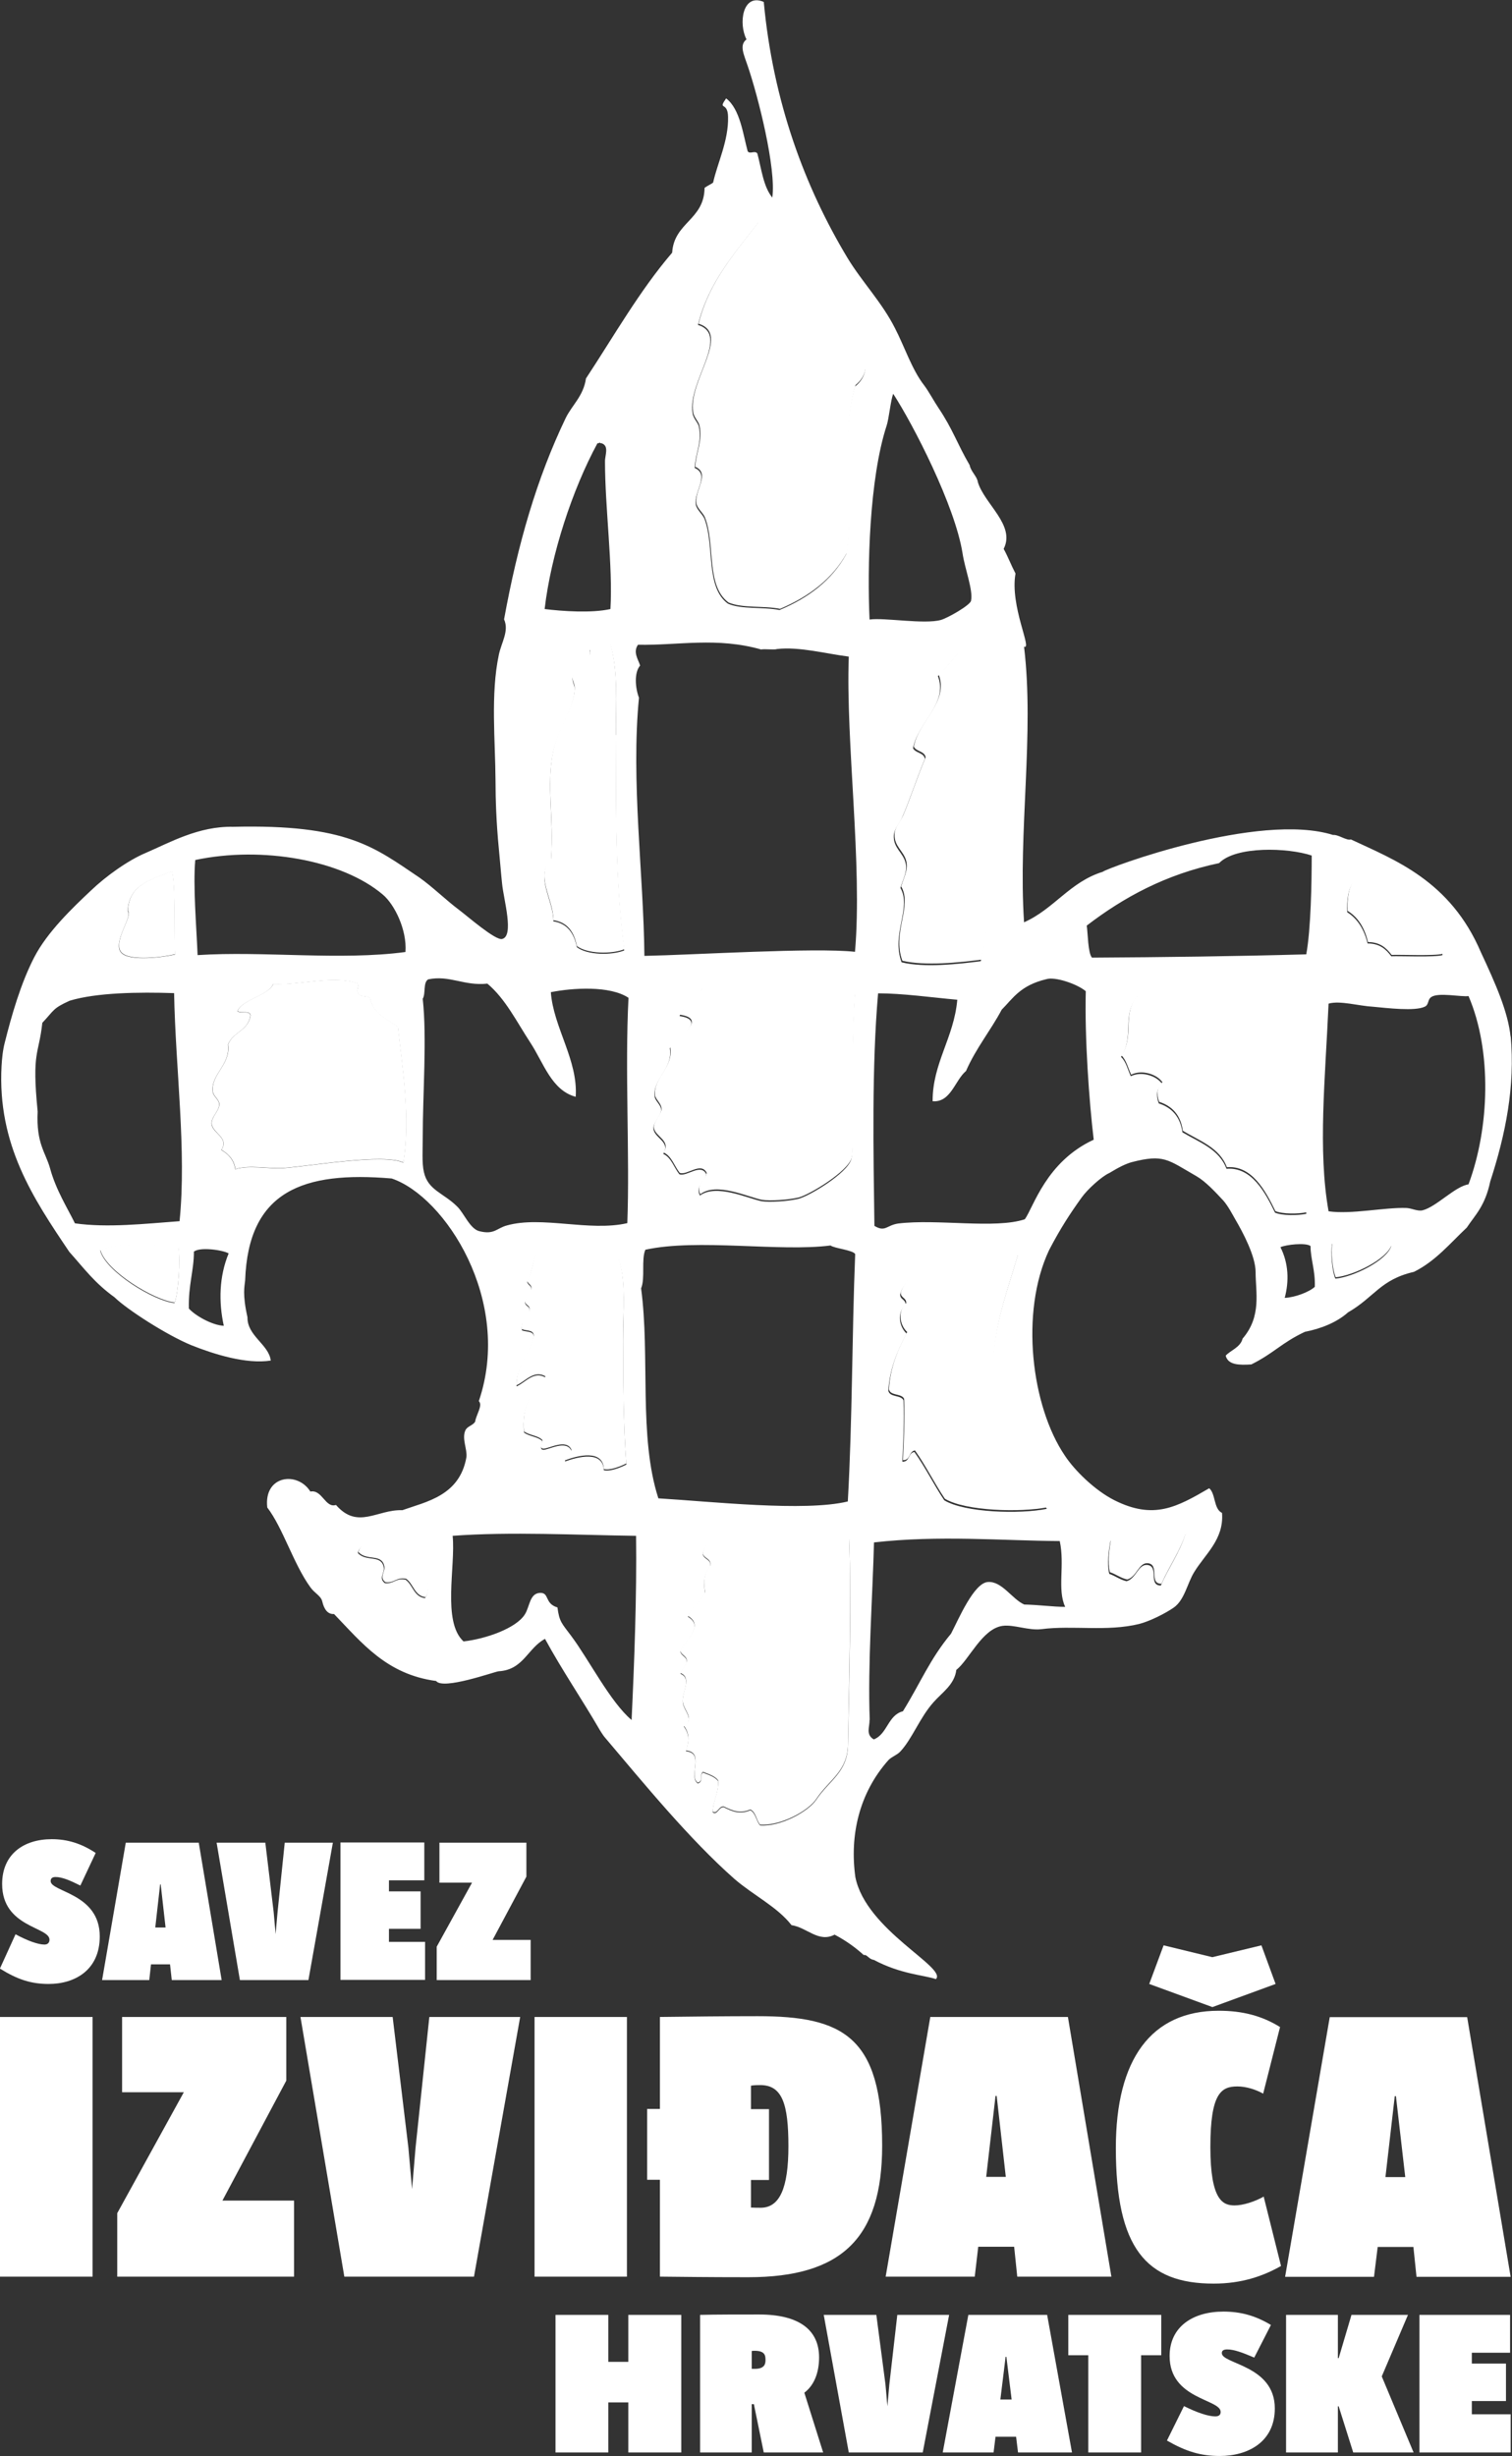 <?xml version="1.0" encoding="UTF-8"?><svg id="Layer_1" xmlns="http://www.w3.org/2000/svg" viewBox="0 0 77.9 126.54"><rect x="0" y="0" width="77.9" height="126.54" fill="#333333" stroke="none"/><defs><style>.cls-1{fill:#fff;}</style></defs><path class="cls-1" d="M75.67,61.02c-.69,.09-1.66,1.16-2.38,1.34-.26,.06-.56-.11-.83-.12-1.13-.04-2.83,.34-4.01,.17-.56-3.13-.17-6.88,0-10.7,.58-.17,1.56,.12,2.29,.16,.76,.07,2.15,.24,2.66,0,.23-.1,.14-.36,.33-.49,.35-.27,1.57,0,1.93-.06,1.22,2.84,1.08,6.8,0,9.7m-1.34-11.81c-.42,.12-2.13,.04-2.64,.06-.27-.36-.59-.66-1.22-.66-.17-.71-.51-1.27-1.05-1.61-.05-1.17,.25-2.76,2.48-1.11,.16,.23,.49,.47,.55,.34,.58,.82,1.85,1.63,1.88,2.99m-5.69,14.87c.68-.11,2.43-.18,3.05,.11-.24,.75-1.96,1.6-2.88,1.68-.17-.37-.25-1.35-.17-1.79m-.89,2.21c-.27,.26-1.02,.55-1.55,.57,.23-.86,.2-1.78-.22-2.61,.26-.13,1.31-.25,1.55-.06,0,.67,.25,1.26,.22,2.1m-.44-17.13c-3.53,.1-7.43,.15-11.04,.17-.21-.23-.21-1.26-.27-1.65,1.89-1.45,4.06-2.64,6.82-3.22,.86-.89,3.56-.8,4.77-.39,0,1.37-.04,3.78-.28,5.09m-9.54,5.28c.69-1.03,.03-2.13,.81-3.06,.02-.25,1.64-.3,1.79-.5,2.16-.03,4.43-.11,6.82,0,.12,3.92,0,7.66,.12,11.65-.45,.09-1.23,.1-1.61-.06-.5-1.04-1.21-2.37-2.5-2.26-.37-1.01-1.41-1.37-2.27-1.88-.11-.8-.54-1.27-1.22-1.49-.15-.42-.1-.78,.17-1.01-.3-.43-1.08-.66-1.61-.39-.16-.34-.24-.75-.5-.99m-1.41,4.26c-2.45,1.13-3.1,3.47-3.55,4.1-1.53,.51-4.5-.03-6.53,.22-.6,.09-.66,.46-1.22,.12-.05-3.8-.14-8.2,.19-11.98,1.27,0,2.74,.21,4.08,.33-.17,1.96-1.28,3.27-1.27,5.23,.94,.07,1.14-1.07,1.72-1.56,.51-1.17,1.26-2.07,1.84-3.16,.57-.57,.95-1.25,2.3-1.57,.44-.14,1.58,.24,2.03,.62-.06,2.42,.17,5.66,.41,7.66m-5.8-9.21c-1.16,.15-2.92,.35-4.1,.06-.54-1.47,.53-2.8-.06-3.83,.12-.42,.37-.83,.27-1.27-.12-.56-.65-.78-.61-1.44,.03-.37,.3-.61,.44-.95,.38-.86,.71-1.91,1.16-2.99-.05-.33-.48-.29-.61-.55,.25-1.33,1.83-2.31,1.28-3.72,.41-.27,1.26-1.7,1.83-1.61,.45,.1,.52,2.29,.55,2.89,.81,4.24,.66,9.41-.17,13.41m-.5-18.57c-.04,.23-1.2,.89-1.55,.99-.85,.24-2.91-.13-3.68-.02-.12-2.65-.02-7.23,.88-9.99,.12-.36,.21-1.33,.34-1.64,1.05,1.62,3.18,5.77,3.57,8.21,.12,.81,.55,1.9,.44,2.44m-5.98-11.04c-.8,2.66-.02,5.76-.45,8.65-.75,1.36-1.96,2.26-3.44,2.88-.84-.17-1.97-.02-2.66-.33-1.17-.87-.67-2.98-1.21-4.38-.1-.23-.4-.47-.44-.72-.11-.68,.74-1.54-.06-1.89,.05-.81,.38-1.33,.22-2.11-.04-.23-.29-.42-.33-.72-.26-1.62,1.97-4.01,.28-4.54,.56-2.24,1.9-3.68,3.11-5.27,.77,.19,1.7,1.58,2.33,2.5,.67,.97,1.68,1.77,2.16,2.56,.61,.98,1.68,2.41,.5,3.38m-4.84,13.55c.21-.03,.7,.03,.81-.02,1.16-.13,2.51,.24,3.7,.39-.16,4.45,.71,10.72,.32,15.21-2.08-.23-8.31,.16-10.85,.21-.04-4.21-.7-8.99-.28-13.3-.19-.5-.26-1.29,.06-1.66-.1-.32-.38-.69-.11-1.07,2.08,.04,4.06-.41,6.37,.25m-6.86,17.95c-.19,3.69,.07,8.12-.06,11.6-1.96,.45-4.4-.39-6.21,.12-.52,.14-.64,.48-1.39,.3-.5-.1-.81-.93-1.16-1.27-.71-.71-1.51-.84-1.72-1.78-.11-.47-.06-1.19-.06-1.77,0-2.3,.22-5.13,0-7.16,.16-.27,.01-.84,.28-1,1.11-.23,1.85,.35,3.05,.22,.93,.78,1.5,1.95,2.22,3.05,.68,1.04,1.09,2.45,2.33,2.78,.13-1.88-1.15-3.58-1.28-5.39,1.11-.22,3.04-.35,4,.29m-.66-13.54c.02,3.98-.04,7.43,.44,11.1-.67,.26-1.91,.24-2.44-.17-.14-.7-.48-1.22-1.21-1.33,.02-1.07-.97-2.31-.12-3.16,.16-2.12-.26-3.87,.12-5.6,.24-1.14,1.09-2.23,1.1-3.22,0-.19-.14-.38-.11-.55,.1-.6,1.04-.79,.89-1.44,.27-.18,.62-.28,1.06-.29,.41,1.47,.27,3.08,.28,4.66m-.56-14.08c0,2.38,.41,5.35,.28,7.59-.97,.22-2.51,.11-3.39,0,.33-2.82,1.43-6.16,2.72-8.54,.09,.01,.14-.08,.16,0h.06c.4,.14,.16,.63,.17,.95m.93,45.24c0,2.2,.02,4.43,.17,6.43-.3,.15-.83,.37-1.16,.29-.04-1.03-1.34-.69-2-.45,0-.28,.3-.29,.33-.55-.26-.58-1.14-.06-1.44-.05-.26-.02-.02-.31-.06-.45-.22-.23-.68-.24-.94-.44-.14-1.23,.4-2.26,1.11-2.83-.6-.38-1.07,.28-1.5,.45-.02-.98,.68-1.63,.89-2.56,0-.31-.4-.23-.61-.33-.05-.5,.26-.62,.39-.95,.07-.31-.23-.26-.23-.5,.07-.24,.26-.37,.33-.61,.03-.25-.19-.25-.22-.44,.26-.39,.26-1.04,.5-1.44,1.11-.46,3.61-.52,4.22,.33,.38,1.1,.22,2.58,.22,4.11m.67,10.09c.04,3.08-.09,6.54-.23,9.49-1.1-.93-2.19-3.1-3.11-4.33-.49-.66-.61-.72-.71-1.47-.68-.2-.4-.77-.9-.75-.54,.03-.52,.7-.78,1.11-.45,.72-2.04,1.27-3.16,1.39-1.11-1.02-.4-3.87-.56-5.44,3-.22,6.36-.04,9.43,0m2.26-26.78c.25-.6,.9-.8,1.16-1.39,2-.29,6.12-.03,7.87,.28-.16,2.24-.12,5.12-.12,7.38,0,.29,.01,.82-.06,1.1-.18,.72-2.2,1.93-2.74,2.05-.51,.12-1.48,.19-1.88,.12-.71-.14-2.34-.92-3.18-.29-.26-.53,.28-.7,.33-1.1-.28-.59-1.02,.15-1.39,0-.28-.35-.41-.86-.83-1.05,.4-.61-.46-.82-.5-1.28-.04-.36,.41-.67,.39-1,0-.23-.3-.45-.33-.66-.12-.91,.96-1.44,.78-2.5,.26-.45,2.01-1.44,.5-1.66m-1.98,14.03c.22-.52,0-1.49,.22-1.99,2.68-.59,6.93,.12,9.54-.22,.19,.15,1.13,.23,1.27,.44-.17,4.25-.14,8.49-.38,12.75-2.22,.54-7.06,0-9.76-.16-1.03-3.19-.42-7.32-.89-10.82m2.36,19.25c0-.29-.3-.3-.34-.55,.25-.55,1.25-1.28,.39-1.78,.21-.49,.66-.74,.89-1.22-.11-.62-.03-1.02,.27-1.38,.04-.38-.32-.34-.39-.61,.05-.38,.29-.56,.56-.73,1.72,.08,5.59-.13,6.98-.05,.12,3.14,0,7.39-.06,10.59-.02,1.41-.95,1.81-1.63,2.82-.39,.6-1.84,1.41-2.9,1.33-.2-.22-.22-.63-.5-.78-.54,.23-.92,.07-1.38-.16-.26,0-.32,.43-.56,.27,.02-.61,.31-.95,.28-1.61-.17-.23-.49-.32-.78-.44-.2,.13,.04,.47-.27,.56-.5-.36,.37-1.57-.61-1.66,.18-.53,.18-.88-.11-1.28,.6-.33,0-.79-.05-1.22-.06-.52,.49-1.24-.12-1.49,.08-.25,.26-.38,.34-.61m9.41,2.99c-.11-2.82,.15-6.41,.22-9.15,3.37-.38,6.56-.09,9.57-.07,.27,1.24-.14,2.49,.28,3.39-.64,0-1.3-.1-2.11-.12-.63-.28-1.15-1.22-1.88-1.16-.72,.06-1.5,1.91-1.89,2.66-1.09,1.31-1.56,2.51-2.48,4-.78,.2-.79,1.17-1.5,1.45-.43-.25-.21-.64-.22-1m9.13-10.88c-1.38,.28-4.23,.2-5.28-.44-.54-.81-.98-1.71-1.54-2.49-.33,.05-.23,.52-.62,.5,.04-.89,.11-2.15,.06-3.16-.13-.29-.7-.14-.78-.49,.06-1.1,.45-2.03,.94-2.95-.4-.37-.5-1.1-.05-1.49,0-.29-.31-.26-.28-.55,.46-1.43,2.81-2.42,6.06-2.01-.45,1.57-1.17,3.4-1.27,5.39-.05,1.09,.36,3.05,1.27,3.45,.34,2.31,.52,2.6,1.5,4.25M20.79,59.91c-1.03-.49-4.8,.18-6.22,.28-.63,.05-1.81-.18-2.45,.06-.07-.5-.36-.79-.72-1,.42-.63-.45-.85-.5-1.33-.04-.37,.42-.69,.39-1.05-.02-.22-.31-.4-.33-.61-.12-.9,.93-1.4,.78-2.43,.24-.65,1.06-.72,1.16-1.51-.02-.27-.51-.08-.67-.22,.25-.6,1.58-.79,1.84-1.39,1.42,.05,3.1-.46,4.33-.05,.16,.15-.1,.37,.05,.5,.05,.25,.48,.11,.61,.28,.16,.82,.9,1.06,1.44,1.49,.22,2.07,.65,4.57,.28,6.99m.11-10.87c-3.33,.45-7.34-.06-10.71,.16-.06-1.49-.24-3.57-.12-4.9,3.44-.73,7.56,0,9.66,1.78,.61,.51,1.25,1.82,1.17,2.95m-10.91,15.46c.28-.27,1.5-.1,1.8,.08-.49,1.19-.52,2.49-.25,3.73-.61-.03-1.48-.53-1.8-.89-.03-1.21,.26-1.96,.26-2.91m-.74-1.59c-1.77,.13-3.71,.35-5.39,.11-.37-.76-.98-1.72-1.28-2.83-.23-.83-.72-1.27-.64-2.93-.31-3.14,.06-2.89,.24-4.57,.63-.67,.53-.74,1.41-1.14,1.39-.42,3.56-.45,5.38-.39,.07,3.88,.65,8.12,.28,11.76m-.23-13.75c-.48,.12-2.38,.4-2.79-.11-.43-.54,.63-1.88,.35-2.12,.05-1.39,1.25-1.63,2.27-2.05,.21,.66,.1,3.66,.17,4.28m-3.86,15.25c.72-.41,3.24-.31,4.03-.15,.11,.63,0,2.34-.2,2.86-1.07-.11-3.55-1.63-3.83-2.71m16.73,17.91c-.57-.07-.62-.69-1-.95-.51-.1-.59,.23-1.06,.18-.35-.27,.01-.53-.06-.83-.14-.66-.9-.25-1.33-.72,.13-.76,1.51-.42,1.94-.16,.49,0,1.05-.07,1.39,.11,.06,.71,.51,1.94,.11,2.39m35.32-2.95c.6-.3,1.27-.03,1.94-.05,.72-.02,1.34-.52,1.94-.34-.31,1-.88,1.75-1.27,2.67-.68,.01-.06-1.01-.72-1.06-.46-.02-.56,.71-1.05,.84-.34-.08-.57-.27-.89-.38-.12-.5-.03-1.21,.06-1.68m20.62-25.97c-.13-1.3-.77-2.74-1.53-4.37-1.58-3.71-4.47-4.77-6.7-5.82-.21,.08-.65-.26-.92-.23-3.84-1.2-11.66,1.71-11.87,1.9-1.69,.52-2.51,1.92-4.05,2.6-.31-4.7,.54-9.71,0-14.2,.45,.18-.74-2.09-.44-3.77-.22-.42-.39-.87-.61-1.27,.62-1.22-.99-2.31-1.33-3.44-.03-.28-.37-.56-.42-.87-.67-1.15-.85-1.82-1.62-2.97-.21-.31-.5-.85-.73-1.15-.63-.81-1.02-2.02-1.5-2.94-.67-1.33-1.7-2.39-2.44-3.61-2.21-3.67-3.84-8.06-4.32-13.2-1.1-.47-1.31,1.12-.89,1.93-.39,.3-.13,.78,.07,1.39,.52,1.52,1.47,5.25,1.26,6.76-.46-.56-.56-1.48-.77-2.27-.13-.18-.39,.06-.5-.12-.23-.84-.39-2.18-1.11-2.72-.45,.65,.09,.12,.1,.96,.03,1.22-.55,2.38-.77,3.38-.14,.1-.31,.17-.44,.27-.02,1.66-1.57,1.77-1.67,3.34-1.68,1.96-2.99,4.28-4.44,6.48-.13,.91-.72,1.37-1.05,2.05-1.48,3.09-2.46,6.46-3.17,10.36,.27,.61-.14,1.19-.27,1.83-.43,2.02-.18,4.46-.17,6.49,0,.93,.04,2.16,.17,3.49,.06,.6,.11,1.27,.17,1.83,.08,.8,.63,2.68,0,2.83-.34,.09-1.78-1.17-2.22-1.5-.68-.51-1.38-1.2-2.05-1.67-2.32-1.56-3.71-2.75-9.59-2.61-1.78-.04-3.28,.82-4.49,1.34-.91,.38-2.06,1.2-2.83,1.94-.96,.9-2.25,2.14-2.92,3.43-.71,1.37-1.18,3.04-1.52,4.39-.11,.41-.15,.88-.17,1.22-.22,4.06,1.63,6.82,3.49,9.58,.77,.86,1.29,1.59,2.33,2.34,.63,.62,2.69,1.95,3.96,2.47,1.15,.46,2.83,.99,4.09,.79-.1-.83-1.22-1.27-1.2-2.23-.27-1.2-.15-1.59-.12-1.9,.16-4.61,2.99-5.64,7.55-5.25,2.74,.92,6.25,6.29,4.49,11.47,.22,.22-.14,.7-.19,1.06-.12,.2-.4,.23-.5,.44-.2,.43,.1,.97,.05,1.39-.35,1.99-2.07,2.29-3.3,2.73-1.29-.05-2.3,1.02-3.42-.27-.55,.18-.71-.81-1.32-.69-.66-1.06-2.41-.84-2.22,.82,.81,1.06,1.35,2.91,2.22,4.11,.22,.31,.54,.44,.61,.72,.1,.43,.29,.68,.61,.66,1.43,1.48,2.7,3.11,5.26,3.45,.35,.48,3.01-.48,3.22-.5,1.28-.07,1.5-1.2,2.39-1.67,.88,1.62,1.91,3.12,2.83,4.71,.05,.08,.17,.27,.23,.34,2.09,2.47,4.39,5.28,6.7,7.32,.97,.84,2.2,1.43,2.94,2.38,.8,.12,1.39,.92,2.22,.49,.57,.3,1.06,.65,1.5,1.05,.18-.04,.26,.22,.52,.25,1.39,.74,2.58,.78,3.2,.99,.59-.6-3.6-2.52-4.15-5.25-.3-2.15,.19-4.33,1.7-6.03,.17-.18,.44-.26,.61-.44,.62-.66,1.01-1.76,1.72-2.55,.43-.49,1.08-.9,1.17-1.66,.66-.52,1.33-2.12,2.38-2.27,.58-.08,1.34,.25,2,.17,1.62-.21,3.38,.14,5.05-.27,.54-.14,1.34-.54,1.77-.84,.56-.39,.7-1.25,1.05-1.82,.56-.93,1.55-1.69,1.44-3.06-.44-.21-.32-.98-.66-1.27-1.68,.98-2.86,1.63-4.88,.62-1.03-.52-2.06-1.55-2.55-2.29-1.73-2.54-2.33-7.39-.82-10.6,.6-1.15,1.09-1.89,1.67-2.7,.31-.44,1.06-1.11,1.43-1.27,.51-.31,.84-.47,1.15-.56,1.67-.43,1.86-.13,3.34,.72,.47,.27,.96,.8,1.39,1.26,.25,.29,.45,.68,.61,.96,.4,.68,1.05,1.91,1.05,2.72,0,1.04,.32,2.28-.67,3.43-.11,.46-.67,.63-.87,.88,.12,.48,.69,.49,1.32,.45,1.18-.59,1.55-1.11,2.76-1.68,.83-.16,1.65-.49,2.22-1,1.37-.79,1.66-1.69,3.4-2.09,1.11-.55,1.86-1.47,2.72-2.28,.43-.65,.94-1.1,1.21-2.38,.79-2.43,1.29-4.9,1.05-7.51"/><path class="cls-1" d="M35.4,85.59c-.08,.24-.26,.36-.34,.61,.61,.25,.06,.97,.12,1.49,.05,.44,.65,.89,.05,1.22,.29,.39,.29,.75,.11,1.28,.98,.09,.12,1.3,.61,1.66,.31-.09,.07-.43,.27-.56,.29,.12,.61,.21,.78,.44,.03,.66-.26,1-.28,1.61,.24,.15,.3-.28,.56-.27,.47,.23,.84,.39,1.38,.16,.29,.14,.3,.55,.5,.78,1.06,.08,2.51-.72,2.9-1.33,.68-1.01,1.61-1.41,1.63-2.82,.05-3.2,.18-7.45,.06-10.59-1.39-.08-5.26,.13-6.98,.05-.27,.17-.51,.34-.56,.73,.07,.27,.43,.23,.39,.61-.3,.36-.39,.76-.27,1.38-.23,.48-.68,.73-.89,1.22,.86,.5-.14,1.24-.39,1.78,.04,.25,.34,.26,.34,.55M9.03,49.16c-.07-.62,.04-3.62-.17-4.28-1.02,.42-2.22,.66-2.27,2.05,.28,.24-.78,1.57-.35,2.12,.42,.52,2.31,.24,2.79,.11m-.03,17.95c.2-.52,.3-2.23,.2-2.86-.79-.16-3.31-.25-4.03,.15,.28,1.08,2.76,2.59,3.83,2.71m11.79-7.2c.37-2.41-.06-4.92-.28-6.99-.54-.44-1.28-.67-1.44-1.49-.13-.17-.56-.03-.61-.28-.15-.13,.11-.35-.05-.5-1.23-.41-2.9,.1-4.33,.05-.26,.59-1.6,.79-1.84,1.39,.16,.14,.64-.05,.67,.22-.1,.79-.92,.86-1.16,1.51,.15,1.03-.9,1.53-.78,2.43,.02,.21,.31,.4,.33,.61,.03,.36-.43,.68-.39,1.05,.05,.48,.91,.71,.5,1.33,.36,.22,.65,.5,.72,1,.65-.24,1.82-.01,2.45-.06,1.42-.1,5.19-.77,6.22-.28m1.11,22.41c.39-.45-.06-1.68-.11-2.39-.33-.17-.9-.1-1.39-.11-.44-.26-1.81-.6-1.94,.16,.43,.47,1.19,.06,1.33,.72,.07,.3-.29,.57,.06,.83,.47,.06,.54-.27,1.06-.18,.38,.26,.43,.88,1,.95m10.25-33.38c-.48-3.67-.42-7.11-.44-11.1,0-1.58,.13-3.19-.28-4.66-.44,.01-.79,.1-1.06,.29,.16,.65-.79,.84-.89,1.44-.03,.17,.12,.37,.11,.55,0,.98-.86,2.07-1.1,3.22-.38,1.74,.04,3.48-.12,5.6-.85,.85,.14,2.1,.12,3.16,.74,.11,1.07,.62,1.21,1.33,.53,.41,1.77,.43,2.44,.17m.11,26.5c-.15-2-.16-4.23-.17-6.43,0-1.52,.17-3.01-.22-4.11-.61-.84-3.1-.79-4.22-.33-.24,.4-.24,1.06-.5,1.44,.03,.19,.25,.19,.22,.44-.07,.24-.26,.37-.33,.61,0,.25,.29,.19,.23,.5-.13,.33-.44,.45-.39,.95,.21,.1,.6,.02,.61,.33-.21,.93-.91,1.58-.89,2.56,.43-.17,.9-.82,1.5-.45-.71,.57-1.25,1.59-1.11,2.83,.26,.2,.72,.21,.94,.44,.04,.14-.2,.43,.06,.45,.29,0,1.18-.53,1.44,.05-.03,.26-.33,.27-.33,.55,.66-.25,1.96-.58,2,.45,.33,.08,.86-.14,1.16-.29m2.76-23.12c1.52,.23-.24,1.22-.5,1.66,.19,1.06-.89,1.59-.78,2.5,.03,.2,.32,.42,.33,.66,.02,.33-.42,.65-.39,1,.05,.46,.9,.66,.5,1.28,.42,.19,.55,.7,.83,1.05,.37,.15,1.1-.59,1.39,0-.05,.4-.59,.57-.33,1.1,.83-.64,2.46,.15,3.18,.29,.41,.07,1.37,0,1.88-.12,.54-.13,2.56-1.34,2.74-2.05,.07-.28,.06-.81,.06-1.1,0-2.26-.04-5.14,.12-7.38-1.76-.31-5.88-.57-7.87-.28-.26,.58-.91,.79-1.16,1.39m8.56-35.81c-.49-.79-1.49-1.59-2.16-2.56-.63-.92-1.56-2.31-2.33-2.5-1.2,1.59-2.55,3.04-3.11,5.27,1.7,.53-.53,2.92-.28,4.54,.04,.3,.29,.49,.33,.72,.17,.77-.17,1.3-.22,2.11,.8,.35-.05,1.21,.06,1.89,.04,.25,.35,.49,.44,.72,.55,1.4,.04,3.51,1.21,4.38,.7,.31,1.83,.16,2.66,.33,1.48-.63,2.69-1.53,3.44-2.88,.42-2.89-.35-5.99,.45-8.65,1.18-.97,.11-2.4-.5-3.38m6.99,32.98c.83-4,.97-9.17,.17-13.41-.03-.6-.11-2.8-.55-2.89-.56-.09-1.42,1.34-1.83,1.61,.54,1.41-1.03,2.39-1.28,3.72,.13,.26,.56,.23,.61,.55-.46,1.08-.79,2.14-1.16,2.99-.15,.34-.42,.58-.44,.95-.04,.66,.49,.88,.61,1.44,.09,.44-.15,.85-.27,1.27,.59,1.03-.48,2.36,.06,3.83,1.18,.28,2.94,.09,4.1-.06m3.38,28.23c-.98-1.65-1.16-1.94-1.5-4.25-.91-.4-1.32-2.36-1.27-3.45,.1-1.99,.82-3.82,1.27-5.39-3.25-.41-5.6,.57-6.06,2.01-.02,.29,.29,.26,.28,.55-.45,.39-.35,1.12,.05,1.49-.5,.92-.88,1.86-.94,2.95,.07,.35,.65,.2,.78,.49,.05,1.01-.02,2.27-.06,3.16,.39,.02,.3-.45,.62-.5,.56,.79,1,1.69,1.54,2.49,1.06,.64,3.91,.71,5.28,.44m3.28,1.66c-.09,.46-.18,1.17-.06,1.68,.32,.11,.55,.3,.89,.38,.49-.12,.59-.86,1.05-.84,.66,.05,.04,1.07,.72,1.06,.4-.91,.96-1.67,1.28-2.67-.61-.18-1.23,.32-1.94,.34-.67,.02-1.35-.25-1.94,.05m10.09-16.85c-.11-3.99,0-7.73-.12-11.65-2.39-.11-4.66-.03-6.82,0-.16,.2-1.78,.25-1.8,.5-.79,.93-.13,2.03-.81,3.06,.25,.24,.34,.66,.5,.99,.53-.27,1.31-.04,1.61,.39-.27,.22-.32,.59-.17,1.01,.68,.22,1.11,.69,1.22,1.49,.86,.52,1.9,.87,2.27,1.88,1.29-.11,2,1.23,2.5,2.26,.38,.16,1.17,.15,1.61,.06m1.33,1.56c-.09,.45,0,1.43,.17,1.79,.92-.09,2.64-.93,2.88-1.68-.62-.29-2.37-.22-3.05-.11m5.69-14.87c-.04-1.36-1.3-2.16-1.88-2.99-.07,.13-.4-.11-.55-.34-2.23-1.66-2.53-.06-2.48,1.11,.55,.34,.88,.89,1.05,1.61,.63,0,.95,.31,1.22,.66,.51-.02,2.23,.06,2.64-.06"/><path class="cls-1" d="M27.34,102.02v-2.07h-1.96l1.74-3.26v-1.75h-4.48v2.06h1.68l-1.82,3.3v1.72h4.84Zm-5.44,0v-1.97h-1.86v-.67h1.63v-1.93h-1.63v-.57h1.82v-1.95h-4.32v7.08h4.36Zm-6.01,0l1.26-7.08h-2.48l-.37,3.58-.1,1.13-.1-1.13-.43-3.58h-2.51l1.2,7.08h3.53Zm-7.35-2.71h-.54l.25-2.22h.03l.25,2.22Zm2.88,2.71l-1.18-7.08h-3.76l-1.22,7.08h2.43l.09-.81h.98l.09,.81h2.57Zm-11.42-.59c.9,.56,1.6,.79,2.51,.79,1.34,0,2.63-.71,2.63-2.45,0-2.23-2.53-2.28-2.53-2.85,0-.12,.06-.21,.25-.21,.33,0,.72,.16,1.28,.44l.79-1.68c-.74-.49-1.46-.71-2.26-.71-1.46,0-2.56,.78-2.56,2.31,0,2.24,2.44,2.2,2.44,2.87,0,.15-.09,.25-.26,.25-.33,0-.88-.2-1.49-.53l-.81,1.78Z"/><path class="cls-1" d="M72.39,112.17h-1.01l.48-4.17h.06l.48,4.17Zm5.44,5.14l-2.24-13.38h-7.08l-2.3,13.38h4.58l.19-1.54h1.84l.16,1.54h4.86Zm-15.36-13.9l3.25-1.19-.73-1.99-2.53,.61-2.51-.61-.74,1.99,3.25,1.19Zm2.65,9.76c-.46,.26-1.07,.46-1.51,.46-.6,0-1.25-.25-1.25-3.01s.55-3.12,1.39-3.12c.46,0,.95,.16,1.33,.37l.87-3.43c-.93-.58-1.94-.84-3.16-.84-3.48,0-5.3,2.5-5.3,7.07,0,5.14,1.55,6.99,5.04,6.99,1.43,0,2.54-.38,3.47-.91l-.89-3.56Zm-13.3-1.01h-1.01l.48-4.17h.06l.47,4.17Zm5.44,5.14l-2.24-13.38h-7.09l-2.3,13.38h4.59l.18-1.54h1.85l.16,1.54h4.86Zm-17.64-4.98v-3.65h-.93v-1.21c.16-.03,.38-.03,.48-.03,1.13,0,1.45,.97,1.45,3.15s-.46,3.17-1.43,3.17c-.1,0-.32,0-.5-.01v-1.42h.93Zm-5.61,4.98c1.13,.01,2.32,.03,4.54,.03,4.82,0,6.9-2.02,6.9-6.78,0-5.64-2.04-6.67-6.41-6.67-1.67,0-3.43,.02-5.04,.04v4.74h-.66v3.65h.66v4.98Zm-1.71-13.38h-4.76v13.38h4.76v-13.38Zm-7.88,13.38l2.38-13.38h-4.68l-.71,6.73-.18,2.14-.19-2.14-.81-6.73h-4.75l2.26,13.38h6.67Zm-9.27,0v-3.92h-3.69l3.29-6.18v-3.28H6.29v3.88h3.18l-3.43,6.23v3.27H15.14Zm-10.38-13.38H0v13.38H4.77v-13.38Z"/><path class="cls-1" d="M77.83,126.36v-1.97h-2v-.68h1.76v-1.93h-1.76v-.56h1.97v-1.95h-4.67v7.09h4.7Zm-5,0l-1.64-3.92,1.35-3.17h-2.91l-.66,2.23h-.04v-2.23h-2.67v7.09h2.67v-2.38h.04l.75,2.38h3.11Zm-12.7-.61c.98,.56,1.73,.79,2.72,.79,1.43,0,2.83-.71,2.83-2.45,0-2.23-2.73-2.28-2.73-2.85,0-.11,.06-.19,.28-.19,.35,0,.78,.16,1.39,.42l.86-1.68c-.81-.49-1.58-.69-2.45-.69-1.57,0-2.77,.78-2.77,2.29,0,2.24,2.63,2.21,2.63,2.88,0,.14-.08,.23-.28,.23-.36,0-.95-.2-1.61-.53l-.88,1.78Zm-1.34,.61v-5.01h1.04v-2.08h-4.79v2.08h1.03v5.01h2.73Zm-6.67-2.73h-.58l.27-2.2h.04l.27,2.2Zm3.11,2.73l-1.28-7.09h-4.06l-1.32,7.09h2.62l.1-.81h1.06l.1,.81h2.78Zm-7.69,0l1.36-7.09h-2.67l-.41,3.58-.1,1.13-.1-1.13-.47-3.58h-2.71l1.29,7.09h3.81Zm-8.81-4.31v-.92c.07-.01,.11-.01,.15-.01,.53,0,.56,.24,.56,.48,0,.2-.05,.45-.55,.45h-.16Zm3.68,4.31l-.97-3.08c.48-.36,.76-.99,.76-1.82,0-1.41-1.02-2.21-3.09-2.21-.98,0-2.29,0-3.04,.02v7.09h2.66v-2.49h.11l.51,2.49h3.06Zm-7.31,0v-7.09h-2.73v2.42h-1.03v-2.42h-2.72v7.09h2.72v-2.58h1.03v2.58h2.73Z"/></svg>